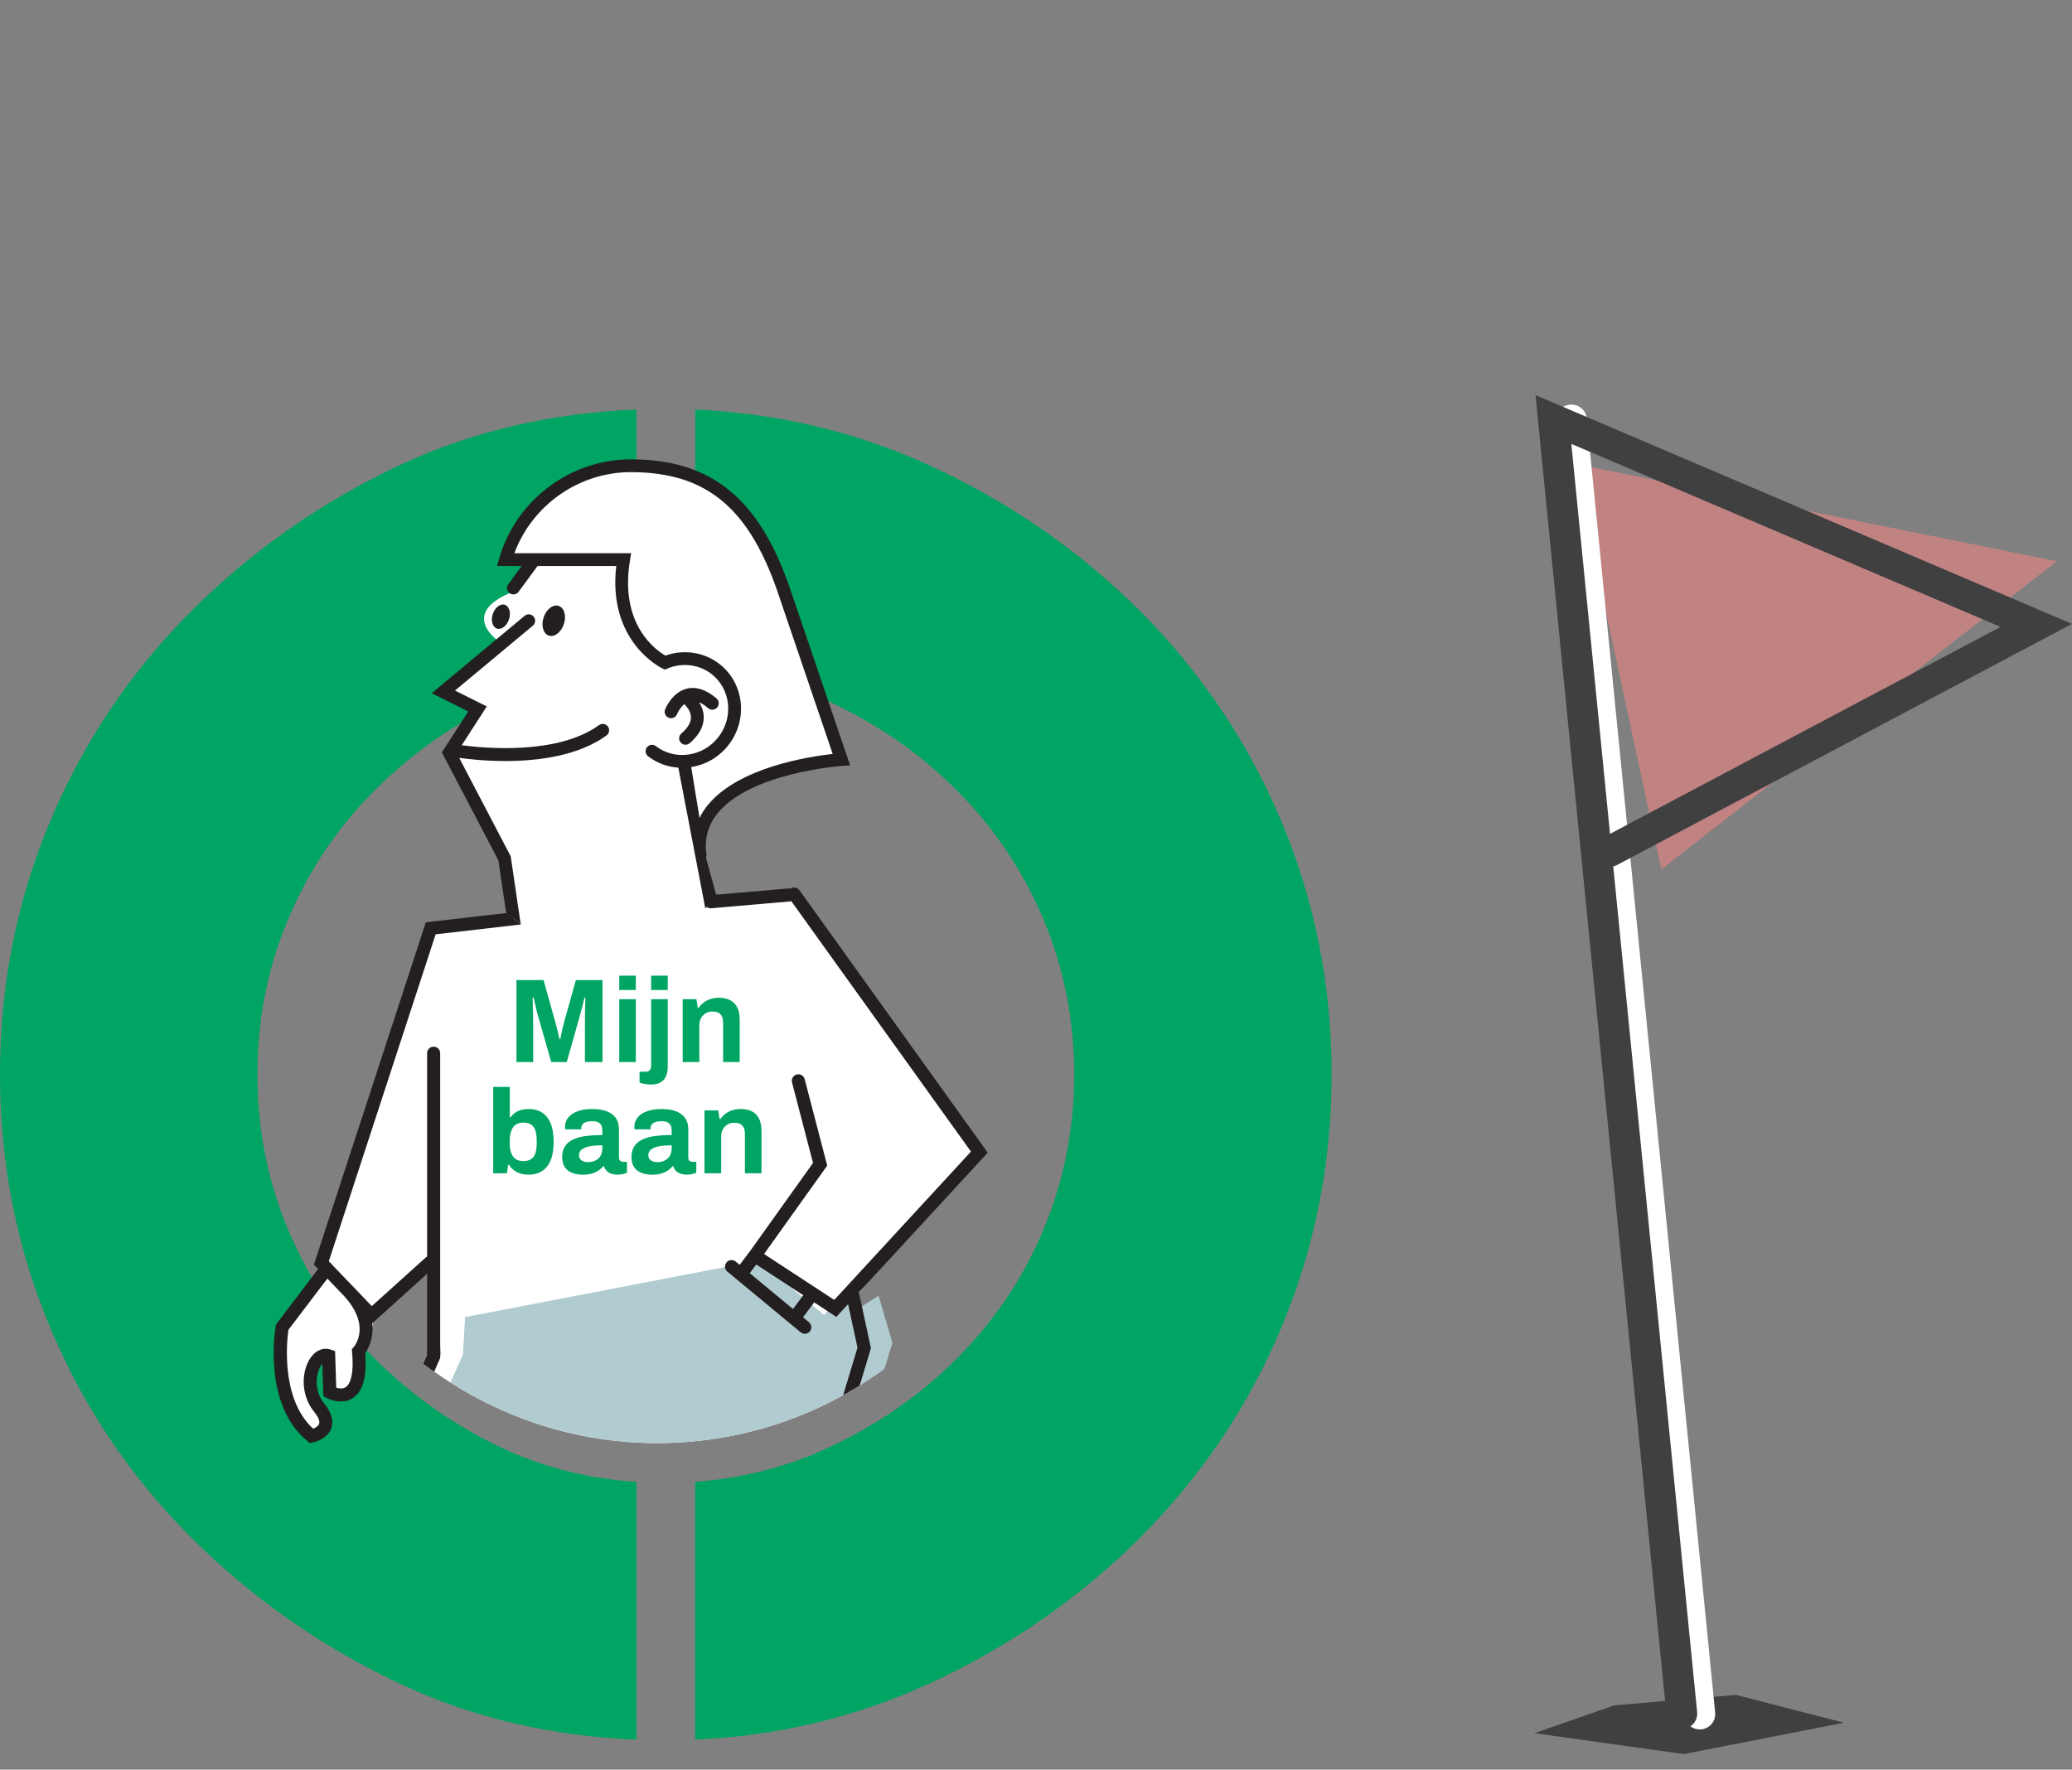 <?xml version="1.0" encoding="UTF-8"?>
<svg id="Layer_1" data-name="Layer 1" xmlns="http://www.w3.org/2000/svg" xmlns:xlink="http://www.w3.org/1999/xlink" viewBox="0 0 1254.04 1071.21">
  <rect x="0" y="0" width="1254.04" height="1071.21" fill="#808080" stroke="none"/>
  <defs>
    <style>
      .cls-1 {
        fill: none;
      }

      .cls-2 {
        fill: #231f20;
      }

      .cls-3 {
        clip-path: url(#clippath-1);
      }

      .cls-4 {
        fill: #fff;
      }

      .cls-5 {
        fill: #c18282;
      }

      .cls-6 {
        fill: #404041;
      }

      .cls-7 {
        fill: #00a564;
      }

      .cls-8 {
        clip-path: url(#clippath);
      }

      .cls-9 {
        fill: #b1ccd0;
      }
    </style>
    <clipPath id="clippath">
      <rect class="cls-1" y="247.92" width="805.93" height="805.15"/>
    </clipPath>
    <clipPath id="clippath-1">
      <path class="cls-1" d="M291.5,275.29c-5.12,20.56-28.81,100.5-44.7,154.02-54.66,45.79-89.69,115.82-89.69,194.44,0,42.09,10.13,81.68,27.83,116.47-14.7,11.18-27.83,21.26-27.83,21.26l-15.52,128.74,24.52,36.78c3.51-1.76,42.91-34.82,42.91-34.82,0,0,30.22-53.19,46.23-67.44,39.91,30.55,89.08,48.83,142.46,48.83,132.88,0,240.59-111.84,240.59-249.81,0-88.13-44.05-165.44-110.43-209.91l44.6-70.09-141.11-83.34-139.85,14.88Z"/>
    </clipPath>
  </defs>
  <g>
    <g>
      <g class="cls-8">
        <path class="cls-7" d="M115.74,930.75c37.03,36.89,79.52,66.69,127.63,89.09,43.16,20.11,90.4,31.16,141.79,33.23v-156.04c-28.86-1.93-55.57-8.53-80.1-19.97-29.5-13.74-55.58-32.01-78.29-54.65-22.63-22.63-40.15-48.61-52.47-78.29-12.41-29.5-18.52-60.68-18.52-93.71s6.11-64.21,18.52-93.72c12.33-29.5,29.84-55.65,52.47-78.28,22.71-22.63,48.79-40.91,78.29-54.66,24.53-11.28,51.24-17.87,80.1-19.8v-156.04c-51.39,2.06-98.64,13.1-141.79,32.96-48.1,22.41-90.59,52.2-127.63,89.09-36.89,36.89-65.46,79.52-85.54,127.62C9.97,545.69,0,596.79,0,650.36s9.97,104.66,30.2,152.76c20.08,48.37,48.64,90.73,85.54,127.63"/>
        <path class="cls-7" d="M690.05,930.75c36.89-36.89,65.46-79.25,85.67-127.63,20.09-48.09,30.2-98.92,30.2-152.76s-10.11-104.67-30.2-152.76c-20.22-48.1-48.78-90.74-85.67-127.63-36.89-36.9-80.07-66.69-129.26-89.09-44.06-19.77-90.74-30.79-140.02-32.94v156.07c27.7,1.98,54.05,8.55,79.01,19.75,30.17,13.74,56.67,32.01,79.3,54.65,22.63,22.63,40.15,48.78,52.55,78.29,12.32,29.51,18.52,60.86,18.52,93.72s-6.2,64.21-18.52,93.71c-12.41,29.67-29.92,55.66-52.55,78.29-22.63,22.63-49.13,40.9-79.3,54.65-24.97,11.34-51.32,17.93-79.02,19.91v156.07c49.3-2.15,95.97-13.19,140.03-33.2,49.19-22.42,92.37-52.2,129.26-89.09"/>
      </g>
      <g class="cls-3">
        <path class="cls-4" d="M313.27,555.47l-50.44,7.11-67.25,202.39,5.17,3.89-14.22,16.16-14.23,17.46v31.67l13.67,34.62,12.95-11.11-12.95-15.73s7.02-16.19,7.68-18.77c.64-2.59,7.1-.64,7.1-.64l1.94,20.68,10.35,2.59,5.82-8.4-.65-16.17,5.17-7.11,3.23-17.45,37.19-29.71,2.9,52.99-11,25.68-87.29,193.52-52.03,28.44h66.49l24.34-11.63,6.01,11.63h19.52l140.01-181.05,22.58,179.96,17.34,1.09,3.25-7.59,10.84,5.41,66.25,2.18-33.74-27.11,66.07-215.36,1.3-12.28-8.41-28.46,76.95-87.94-111.87-154.54-50.44,1.93s-17.52-6.62-20.45-5.63c-2.94,1-96.45,2.78-96.45,2.78l-2.72,14.49Z"/>
        <polygon class="cls-9" points="281.48 797.31 459.3 763.04 498.73 796.01 506.5 786.96 519.43 792.13 531.72 784.37 540.13 812.83 470.28 1039.13 506.5 1067.59 439.25 1067.59 427.6 1052.07 425.02 1067.59 408.21 1067.59 386.22 886.53 249.15 1063.71 220.69 1068.89 220.69 1055.95 197.41 1067.58 136.63 1066.3 181.89 1039.13 280.18 819.95 281.48 797.31"/>
        <path class="cls-2" d="M214.07,815.41l-1.13,1.29.13,1.72c1.49,15.97-2.17,20.21-3.81,21.29-1.79,1.18-4.12.84-5.76.36l-.7-22.18-2.54-.89c-4.4-1.57-8.97.23-12.23,4.83-5.6,7.92-6.35,22.38,2.12,32.84,2.5,3.08,3.56,5.66,2.98,7.26-.48,1.38-2.21,2.37-3.6,2.94-19.9-18.29-15.84-53.75-14.96-59.87l23.56-31.02,9.87,10.29c16.96,18.33,6.53,30.61,6.08,31.13M479.93,792.38l-26.14-21.65,3.94-5.27,28.44,18.61-6.24,8.31ZM426.2,546.51c.04.22.15.42.22.64.07.21.11.4.21.58.14.26.33.47.5.66.13.15.22.31.37.44.22.2.49.34.76.48.15.07.28.18.43.24.43.17.91.27,1.4.27.12,0,.23,0,.34-.02l47.29-4.08c.4-.04.77-.14,1.13-.3l108.81,151.69-82.74,89.78-42.48-27.79,38.22-53.52-13.65-52.32c-.55-2.11-2.7-3.38-4.82-2.83-2.11.55-3.38,2.71-2.83,4.83l12.71,48.72-38.68,54.16c-.13.13-.27.27-.38.42l-5.32,7.1-2.4-1.98c-1.69-1.39-4.18-1.17-5.57.51-1.4,1.69-1.16,4.18.52,5.58l44.35,36.72c.74.62,1.63.92,2.51.92,1.14,0,2.27-.48,3.05-1.44,1.39-1.67,1.16-4.17-.53-5.57l-3.6-2.99,6.76-9.02,13.42,8.78,7.09-7.71,5.69,26.31-67.68,224.7,27.09,22.81h-55.89l-16.32-19.04v19.04h-10.1l-21.87-187.2-143.58,187.2h-19.57v-15.24s-29.95,15.24-29.95,15.24h-49.22l38.52-21.36,96-219.9v-184.48c0-2.18-1.78-3.95-3.96-3.95s-3.95,1.77-3.95,3.95v123.15c-.25.14-.52.24-.75.45l-32.73,29.5-11.22-11.72c-.21-.22-.4-.44-.61-.66-.03-.03-.07-.04-.1-.06l-11.93-12.45c-.24-.4-.56-.78-.97-1.08-.05-.04-.1-.07-.16-.11l-1.03-1.08,64.67-197.91,51.61-5.95-9-6.93-48.56,5.61-67.72,207.24,2.54,2.65-25.5,33.58-.17.94c-.34,1.92-7.99,47.35,19.19,69.65l1.45,1.2,1.86-.39c.89-.19,8.82-2.02,11.16-8.6,1.58-4.43.13-9.44-4.28-14.9-6.66-8.22-5.01-18.76-1.8-23.3.14-.22.38-.5.64-.79l.62,19.58,1.98,1.08c.36.2,8.82,4.7,15.88.05,6.13-4.03,8.57-12.92,7.46-27.11,1.89-2.8,5.34-9.29,4.26-18.14l33.21-29.92v49.24l-94.26,215.94-62.95,34.88h81.7l20.15-10.24v10.24h31.38l134.09-174.81,20.42,174.81h25.06v-5.56l4.76,5.56h81.19s-39.68-33.41-39.68-33.41l66.76-221.67-7.14-33.08c-.05-.21-.13-.41-.21-.61l78.04-84.67-113.96-158.87c-1.27-1.77-3.74-2.18-5.51-.91-.43-.11-.88-.16-1.34-.13l-43.63,3.77-7.21,4.89Z"/>
        <path class="cls-2" d="M426.82,549.84c2.59-3.09,5.34-5.88,8.23-8.39l-1.57.13"/>
        <path class="cls-4" d="M306.32,552.72l.17-30.6-33.24-66.5,13.76-27.52-18.35-10.32,34.39-28.67s-25.94-16.55,5.38-30.06l7.29-16.43-9.23-3.96s17.2-63.05,84.84-59.61c0,0,61.91,6.89,80.26,66.5l36.68,113.5s-80.25,8.03-84.84,45.86l7.55,36.91"/>
        <path class="cls-9" d="M400.15,399.96s-34.56-15.56-25.07-60.49l-71.94-1.09,13.62-23.98,28.07-23.33,28.52-9.51s25.06,1.73,27.65,1.73,39.75,18.15,39.75,18.15l20.74,25.92,14.7,38.89,10.37,23.33,8.64,32.84,10.37,30.24,1.73,6.92-24.19,6.91-27.65,5.18-22.48,14.7-10.36,19.88-9.51-44.07,18.14-8.65,11.24-19.01.86-15.56-7.77-12.09-12.1-6.91h-23.33Z"/>
        <path class="cls-2" d="M338.14,366.78c3.38,1.13,4.79,6.06,3.13,11.02-1.64,4.97-5.73,8.09-9.11,6.96-3.38-1.12-4.79-6.06-3.14-11.03,1.65-4.96,5.74-8.07,9.12-6.95"/>
        <path class="cls-2" d="M305.55,366.11c2.7.9,3.83,4.86,2.5,8.82-1.31,3.97-4.58,6.46-7.3,5.57-2.69-.91-3.82-4.86-2.5-8.82,1.31-3.97,4.58-6.46,7.3-5.57"/>
        <path class="cls-2" d="M414.15,426.24c-2.32,1.96-3.87,4.79-4.4,6.08-.61,1.53-2.06,2.45-3.61,2.45-.47,0-.94-.08-1.41-.27-1.99-.78-2.97-3.03-2.2-5.02.16-.42,4.14-10.33,13.06-12.59,5.7-1.43,11.77.54,18.04,5.87,1.62,1.39,1.83,3.84.45,5.48-1.39,1.62-3.83,1.82-5.48.43-1.92-1.63-3.74-2.81-5.46-3.55,1.45,2.32,2.63,5.17,2.78,8.45.26,5.78-2.6,11.27-8.5,16.32-.75.63-1.63.93-2.52.93-1.1,0-2.19-.46-2.94-1.36-1.39-1.62-1.2-4.07.42-5.45,3.99-3.41,5.93-6.79,5.81-10.04-.14-3.38-2.45-6.18-4.04-7.74"/>
        <path class="cls-2" d="M267.44,455.45l34.19,65.37,4.7,31.9,8.82,6.79-6.04-41.12-31.19-59.63c5.82.81,16,1.92,27.92,1.92,19.67,0,44.03-3.03,61.23-15.45,1.73-1.26,2.13-3.68.88-5.41-1.26-1.73-3.69-2.12-5.41-.87-24.81,17.93-68.13,14.15-83.08,12.18l15.15-23.5-19.24-9.61,47.13-39.28c1.64-1.36,1.87-3.82.49-5.46s-3.82-1.86-5.46-.5l-56.24,46.86,22.11,11.06-15.96,24.74Z"/>
        <path class="cls-2" d="M433.41,541.62l-6.11-22.41c.25-.62.37-1.3.27-2.01-1.35-9.49.87-17.64,6.77-24.91,20.03-24.68,74.59-28.6,75.14-28.64l5.04-.33-35.22-103.63c-18.73-57.21-47.9-81.63-97.5-81.63-36.59,0-69.31,24.52-79.56,59.61l-1.46,4.96h14.94s-8.1,11.02-8.1,11.02c-1.27,1.73-.9,4.16.82,5.41.69.51,1.5.76,2.3.76,1.19,0,2.37-.56,3.12-1.59l11.48-15.6h47.64c-5.38,46.14,27.56,61.83,27.9,61.98l1.55.72,1.57-.66c8.88-3.73,19.04-2.48,26.49,3.22,11.69,8.95,13.68,26.06,4.44,38.13-4.49,5.85-10.93,9.66-18.12,10.72-7.15,1.05-14.19-.75-19.84-5.07-1.7-1.3-4.13-.99-5.43.72-1.3,1.7-.98,4.13.72,5.44,5.35,4.09,11.67,6.43,18.29,6.86l16.35,85.27,6.5-8.34Z"/>
        <path class="cls-4" d="M423.37,495.12l-5.02-30.78c9.04-1.44,17.1-6.23,22.75-13.6,11.83-15.45,9.19-37.44-5.89-48.98-9.17-7.03-21.46-8.84-32.47-4.89-5.87-3.38-27.82-18.77-21.48-57.47l.75-4.51h-70.7c10.81-29.14,39.08-49.08,70.49-49.08,46.27,0,72.4,22.12,90.14,76.35l32.03,94.24c-14.63,1.61-57.09,8.15-75.65,31.02-2,2.46-3.62,5.04-4.95,7.71"/>
      </g>
    </g>
    <polygon class="cls-5" points="952.64 280.67 1244.84 339.73 1005.49 526.24 952.64 280.67"/>
    <polygon class="cls-6" points="928.57 1049.16 977 1032.31 1050.71 1026 1115.98 1042.84 1019.12 1061.8 928.57 1049.16"/>
    <path class="cls-4" d="M1028.77,1046.89c-4.74,0-8.79-3.59-9.27-8.4l-77.72-783.34c-.51-5.12,3.23-9.69,8.36-10.2,5.15-.52,9.69,3.24,10.2,8.36l77.72,783.34c.51,5.13-3.23,9.69-8.36,10.2-.31.03-.63.05-.93.05Z"/>
    <path class="cls-6" d="M1017.88,1046.62c-4.74,0-8.79-3.59-9.27-8.4l-79.27-799.02,324.69,138.46-275.27,145.92c-.77.41-1.57.7-2.38.87l50.78,511.92c.51,5.13-3.23,9.69-8.36,10.2-.31.03-.63.05-.93.05ZM951.02,268.72l23.42,236.05,236.34-125.29-259.76-110.77Z"/>
  </g>
  <g>
    <path class="cls-7" d="M312.57,642.91v-49.62h16.42l7.09,25.39c.29.92.58,2,.87,3.25.29,1.25.59,2.5.9,3.73.31,1.23.57,2.33.76,3.29h.58c.1-.82.26-1.8.51-2.93.24-1.13.51-2.35.8-3.65.29-1.3.6-2.56.94-3.76l7.09-25.32h16.13v49.62h-10.63v-23.51c0-2.17.01-4.35.04-6.55.02-2.19.07-4.11.14-5.75.07-1.64.11-2.7.11-3.18h-.58c-.1.53-.33,1.51-.69,2.93-.36,1.42-.75,2.93-1.16,4.52-.41,1.59-.78,2.97-1.12,4.12l-7.74,27.41h-9.4l-7.81-27.34c-.29-1.01-.62-2.21-.98-3.58-.36-1.37-.7-2.8-1.01-4.27-.31-1.47-.61-2.74-.9-3.8h-.58c.05,1.3.1,2.86.14,4.67.05,1.81.1,3.67.15,5.57.05,1.91.07,3.65.07,5.24v23.51h-10.13Z"/>
    <path class="cls-7" d="M374.78,599.29v-8.68h10.05v8.68h-10.05ZM374.78,642.91v-38.05h10.05v38.05h-10.05Z"/>
    <path class="cls-7" d="M393.87,656.51c-.68,0-1.44-.05-2.28-.15-.84-.1-1.68-.23-2.5-.4-.82-.17-1.49-.37-2.02-.62v-6.58h3.62c1.11,0,1.95-.3,2.53-.9.58-.6.87-1.48.87-2.64v-40.36h10.05v41.16c0,1.93-.33,3.69-.98,5.28-.65,1.59-1.71,2.86-3.18,3.8-1.47.94-3.51,1.41-6.11,1.41ZM394.09,599.29v-8.68h10.05v8.68h-10.05Z"/>
    <path class="cls-7" d="M413.18,642.91v-38.05h8.32l.8,5.21h.51c.87-1.25,1.92-2.34,3.15-3.25,1.23-.92,2.62-1.61,4.16-2.1,1.54-.48,3.23-.72,5.06-.72,2.51,0,4.7.46,6.58,1.37,1.88.92,3.34,2.36,4.38,4.34,1.04,1.98,1.56,4.56,1.56,7.74v25.46h-10.05v-23.87c0-1.2-.15-2.23-.43-3.07-.29-.84-.71-1.54-1.27-2.1-.55-.55-1.24-.95-2.06-1.19-.82-.24-1.74-.36-2.75-.36-1.5,0-2.85.36-4.05,1.08-1.21.72-2.15,1.71-2.82,2.97-.68,1.25-1.01,2.7-1.01,4.34v22.21h-10.05Z"/>
    <path class="cls-7" d="M319.77,711.09c-2.46,0-4.71-.5-6.76-1.48-2.05-.99-3.7-2.5-4.95-4.52h-.51l-.8,5.14h-8.25v-52.29h10.05v18.44h.43c.77-1.11,1.71-2.05,2.82-2.82,1.11-.77,2.36-1.34,3.76-1.7,1.4-.36,2.92-.54,4.56-.54,2.99,0,5.61.7,7.85,2.1,2.24,1.4,3.99,3.56,5.24,6.47,1.25,2.92,1.88,6.67,1.88,11.25s-.61,8.34-1.84,11.28c-1.23,2.94-2.99,5.12-5.28,6.55-2.29,1.42-5.03,2.13-8.21,2.13ZM316.66,702.84c2.03,0,3.63-.4,4.81-1.19,1.18-.8,2.04-1.99,2.57-3.58.53-1.59.8-3.59.8-6v-1.66c0-2.41-.27-4.42-.8-6.04-.53-1.62-1.39-2.82-2.57-3.62-1.18-.8-2.78-1.19-4.81-1.19-1.45,0-2.68.25-3.69.76-1.01.51-1.84,1.23-2.5,2.17-.65.94-1.15,2.11-1.48,3.51-.34,1.4-.51,2.94-.51,4.63v1.3c0,2.27.29,4.22.87,5.86.58,1.64,1.47,2.89,2.68,3.76,1.21.87,2.75,1.3,4.63,1.3Z"/>
    <path class="cls-7" d="M352.54,711.09c-1.25,0-2.59-.14-4.01-.43-1.42-.29-2.76-.81-4.01-1.55-1.25-.75-2.28-1.83-3.07-3.25-.8-1.42-1.19-3.24-1.19-5.46,0-2.65.58-4.85,1.74-6.58,1.16-1.74,2.81-3.1,4.95-4.09,2.15-.99,4.71-1.67,7.7-2.06,2.99-.38,6.29-.58,9.91-.58v-2.82c0-1.11-.18-2.07-.54-2.89-.36-.82-.99-1.47-1.88-1.95-.89-.48-2.13-.72-3.73-.72s-2.88.19-3.87.58c-.99.39-1.69.88-2.1,1.48-.41.6-.61,1.27-.61,1.99v.87h-9.76c-.05-.24-.07-.47-.07-.69v-.83c0-2.22.67-4.13,2.02-5.75,1.35-1.62,3.25-2.86,5.71-3.73,2.46-.87,5.33-1.3,8.61-1.3,3.52,0,6.47.46,8.86,1.37,2.39.92,4.22,2.27,5.5,4.05,1.28,1.78,1.92,4.03,1.92,6.73v17.29c0,.87.25,1.51.76,1.92.51.41,1.07.62,1.7.62h2.39v6.58c-.48.24-1.23.49-2.24.76-1.01.26-2.24.4-3.69.4s-2.64-.21-3.73-.62-1.99-.99-2.71-1.74c-.72-.75-1.23-1.65-1.52-2.71h-.51c-.82,1.01-1.82,1.91-3,2.68-1.18.77-2.56,1.37-4.12,1.81-1.57.43-3.36.65-5.39.65ZM355.93,703.49c1.35,0,2.56-.21,3.62-.62,1.06-.41,1.95-.96,2.68-1.66s1.29-1.56,1.7-2.57c.41-1.01.61-2.1.61-3.25v-2.1c-2.7,0-5.11.18-7.23.54-2.12.36-3.8.98-5.03,1.84-1.23.87-1.84,2.07-1.84,3.62,0,.87.22,1.62.65,2.24.43.63,1.06,1.11,1.88,1.45.82.34,1.81.51,2.97.51Z"/>
    <path class="cls-7" d="M394.49,711.09c-1.25,0-2.59-.14-4.01-.43-1.42-.29-2.76-.81-4.01-1.55-1.25-.75-2.28-1.83-3.07-3.25-.8-1.42-1.19-3.24-1.19-5.46,0-2.65.58-4.85,1.74-6.58,1.16-1.74,2.81-3.1,4.95-4.09,2.15-.99,4.71-1.67,7.7-2.06,2.99-.38,6.29-.58,9.91-.58v-2.82c0-1.11-.18-2.07-.54-2.89-.36-.82-.99-1.47-1.88-1.95-.89-.48-2.13-.72-3.73-.72s-2.88.19-3.87.58c-.99.39-1.69.88-2.1,1.48-.41.6-.61,1.27-.61,1.99v.87h-9.76c-.05-.24-.07-.47-.07-.69v-.83c0-2.22.67-4.13,2.02-5.75,1.35-1.62,3.25-2.86,5.71-3.73,2.46-.87,5.33-1.3,8.61-1.3,3.52,0,6.47.46,8.86,1.37,2.39.92,4.22,2.27,5.5,4.05,1.28,1.78,1.92,4.03,1.92,6.73v17.29c0,.87.25,1.51.76,1.92.51.41,1.07.62,1.7.62h2.39v6.58c-.48.24-1.23.49-2.24.76-1.01.26-2.24.4-3.69.4s-2.64-.21-3.73-.62-1.99-.99-2.71-1.74c-.72-.75-1.23-1.65-1.52-2.71h-.51c-.82,1.01-1.82,1.91-3,2.68-1.18.77-2.56,1.37-4.12,1.81-1.57.43-3.36.65-5.39.65ZM397.89,703.49c1.35,0,2.56-.21,3.62-.62,1.06-.41,1.95-.96,2.68-1.66s1.29-1.56,1.7-2.57c.41-1.01.61-2.1.61-3.25v-2.1c-2.7,0-5.11.18-7.23.54-2.12.36-3.8.98-5.03,1.84-1.23.87-1.84,2.07-1.84,3.62,0,.87.22,1.62.65,2.24.43.63,1.06,1.11,1.88,1.45.82.34,1.81.51,2.97.51Z"/>
    <path class="cls-7" d="M426.38,710.22v-38.05h8.32l.8,5.21h.51c.87-1.25,1.92-2.34,3.15-3.25s2.62-1.62,4.16-2.1c1.54-.48,3.23-.72,5.06-.72,2.51,0,4.7.46,6.58,1.37,1.88.92,3.34,2.36,4.38,4.34,1.04,1.98,1.56,4.56,1.56,7.74v25.46h-10.05v-23.87c0-1.21-.15-2.23-.43-3.07-.29-.84-.71-1.54-1.27-2.1-.55-.55-1.24-.95-2.06-1.19-.82-.24-1.74-.36-2.75-.36-1.5,0-2.85.36-4.05,1.08-1.21.72-2.15,1.71-2.82,2.97-.68,1.25-1.01,2.7-1.01,4.34v22.21h-10.05Z"/>
  </g>
</svg>